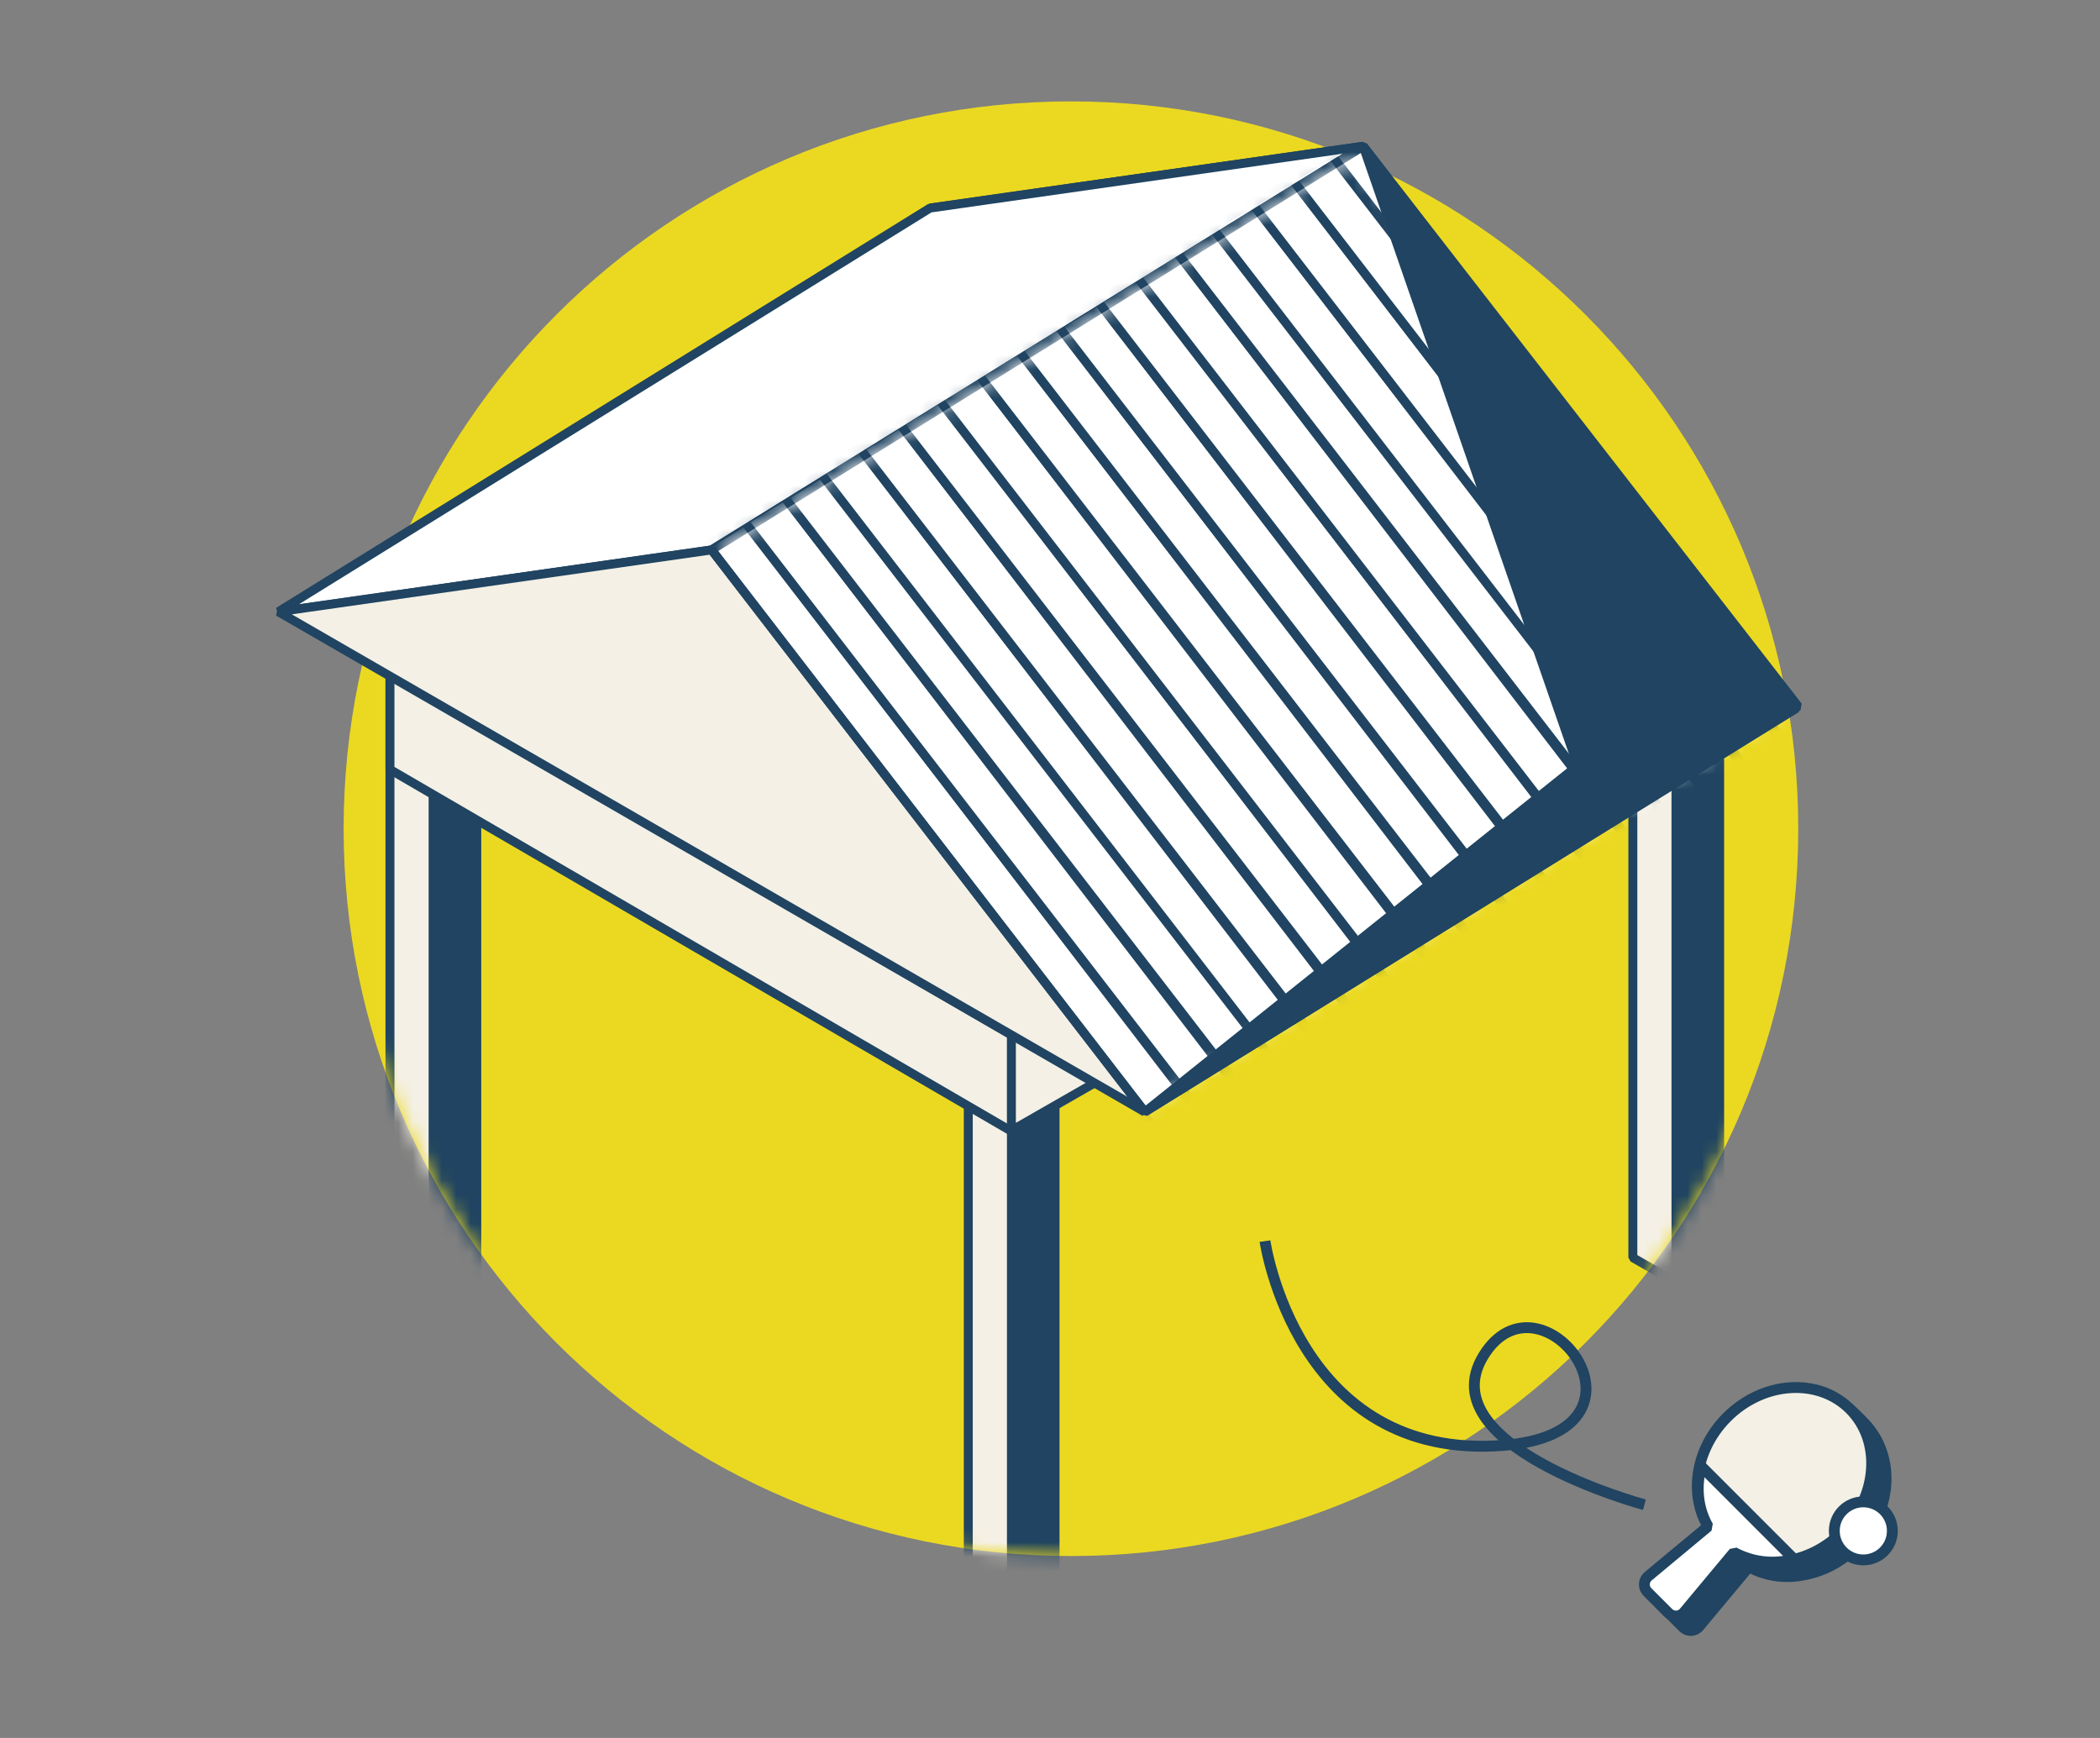 <?xml version="1.0" encoding="UTF-8"?>
<svg xmlns="http://www.w3.org/2000/svg" width="145" height="120" viewBox="0 0 145 120" fill="none">
  <rect x="0" y="0" width="145" height="120" fill="#808080" stroke="none"/>
  <path d="M73.945 107.438C101.681 107.438 124.164 84.954 124.164 57.219C124.164 29.484 101.681 7 73.945 7C46.21 7 23.727 29.484 23.727 57.219C23.727 84.954 46.21 107.438 73.945 107.438Z" fill="#EBD921"></path>
  <path d="M87.344 85.693C87.344 85.693 89.516 100.895 103.766 99.802C115.227 98.923 106.678 87.484 102.616 93.322C98.137 99.757 113.541 103.896 113.541 103.896" stroke="#204461" stroke-width="0.75" stroke-linejoin="bevel"></path>
  <mask id="mask0_6371_44549" style="mask-type:luminance" maskUnits="userSpaceOnUse" x="7" y="-15" width="149" height="123">
    <path d="M124.161 57.219C124.161 84.954 101.677 107.438 73.942 107.438C46.207 107.438 23.723 84.954 23.723 57.219C23.723 46.581 3.033 41.823 8.676 29.845C17.745 10.592 56.843 -14.271 73.942 -14.271C80.4 -14.271 145.466 23.588 151.138 27.579C169.821 40.725 124.161 35.942 124.161 57.219Z" fill="white"></path>
  </mask>
  <g mask="url(#mask0_6371_44549)">
    <path d="M29.904 92.161L32.92 90.419V46.135L29.904 47.873V92.161Z" fill="#204461" stroke="#204461" stroke-width="0.618" stroke-linejoin="bevel"></path>
    <path d="M26.926 90.441L29.904 92.161V47.873L26.926 46.152V90.441Z" fill="#F4F0E5" stroke="#204461" stroke-width="0.618" stroke-linejoin="bevel"></path>
    <path d="M29.929 47.886L32.95 46.141L29.947 44.407L26.926 46.152L29.929 47.886Z" fill="#F4F0E5" stroke="#204461" stroke-width="0.618" stroke-linejoin="bevel"></path>
    <path d="M69.834 116.036L72.849 114.296V70.011L69.834 71.75V116.036Z" fill="#204461" stroke="#204461" stroke-width="0.618" stroke-linejoin="bevel"></path>
    <path d="M66.857 114.317L69.836 116.036V71.75L66.857 70.029V114.317Z" fill="#F4F0E5" stroke="#204461" stroke-width="0.618" stroke-linejoin="bevel"></path>
    <path d="M69.86 71.761L72.882 70.018L69.879 68.284L66.857 70.029L69.86 71.761Z" fill="#F4F0E5" stroke="#204461" stroke-width="0.618" stroke-linejoin="bevel"></path>
    <path d="M115.723 88.554L118.738 86.813V42.53L115.723 44.267V88.554Z" fill="#204461" stroke="#204461" stroke-width="0.618" stroke-linejoin="bevel"></path>
    <path d="M112.744 86.836L115.722 88.554V44.267L112.744 42.545V86.836Z" fill="#F4F0E5" stroke="#204461" stroke-width="0.618" stroke-linejoin="bevel"></path>
    <path d="M115.747 44.279L118.768 42.535L115.766 40.801L112.744 42.545L115.747 44.279Z" fill="#F4F0E5" stroke="#204461" stroke-width="0.618" stroke-linejoin="bevel"></path>
    <path d="M34.391 56.462L36.282 55.369L36.288 48.774L34.391 49.868V56.462Z" fill="#F4F0E5" stroke="#204461" stroke-width="0.618" stroke-linejoin="bevel"></path>
    <path d="M26.926 53.13L69.867 78.125V71.472L26.926 46.478V53.13Z" fill="#F4F0E5" stroke="#204461" stroke-width="0.618" stroke-linejoin="bevel"></path>
    <path d="M69.834 78.062L112.775 53.472V46.819L69.834 71.409V78.062Z" fill="#F4F0E5" stroke="#204461" stroke-width="0.618" stroke-linejoin="bevel"></path>
    <path d="M65.771 65.795L36.288 48.774L34.391 49.898L63.873 66.921L65.771 65.795Z" fill="#F4F0E5" stroke="#204461" stroke-width="0.618" stroke-linejoin="bevel"></path>
    <path d="M124.039 48.906L64.215 14.367L94.127 10.098L124.039 48.906Z" fill="white" stroke="#204461" stroke-width="0.618" stroke-linejoin="bevel"></path>
    <path d="M19.221 42.238L64.213 14.367L94.125 10.098L49.133 37.969L19.221 42.238Z" fill="white" stroke="#204461" stroke-width="0.618" stroke-linejoin="bevel"></path>
    <path d="M49.135 37.969L94.128 10.098L124.16 48.773L79.047 76.777L49.135 37.969Z" fill="white" stroke="#204461" stroke-width="0.618" stroke-linejoin="bevel"></path>
    <mask id="mask1_6371_44549" style="mask-type:luminance" maskUnits="userSpaceOnUse" x="49" y="10" width="74" height="67">
      <path d="M49.547 38.029L93.376 10.909L122.928 49.192L79.107 76.38L49.547 38.029Z" fill="white"></path>
    </mask>
    <g mask="url(#mask1_6371_44549)">
      <path d="M43.201 41.052L45.957 39.345L77.039 79.873L74.39 81.518L43.201 41.052Z" fill="white" stroke="#204461" stroke-width="0.618" stroke-linejoin="bevel"></path>
      <path d="M45.973 39.416L48.73 37.708L79.812 78.238L77.161 79.882L45.973 39.416Z" fill="white" stroke="#204461" stroke-width="0.618" stroke-linejoin="bevel"></path>
      <path d="M48.697 37.691L51.455 35.982L82.537 76.511L79.886 78.157L48.697 37.691Z" fill="white" stroke="#204461" stroke-width="0.618" stroke-linejoin="bevel"></path>
      <path d="M51.379 35.977L54.136 34.27L85.219 74.798L82.568 76.444L51.379 35.977Z" fill="white" stroke="#204461" stroke-width="0.618" stroke-linejoin="bevel"></path>
      <path d="M54.141 34.296L56.898 32.587L87.98 73.116L85.331 74.761L54.141 34.296Z" fill="white" stroke="#204461" stroke-width="0.618" stroke-linejoin="bevel"></path>
      <path d="M56.607 32.604L59.365 30.895L90.447 71.424L87.798 73.069L56.607 32.604Z" fill="white" stroke="#204461" stroke-width="0.618" stroke-linejoin="bevel"></path>
      <path d="M59.381 30.968L62.138 29.26L93.219 69.788L90.57 71.434L59.381 30.968Z" fill="white" stroke="#204461" stroke-width="0.618" stroke-linejoin="bevel"></path>
      <path d="M62.103 29.241L64.861 27.534L95.943 68.062L93.294 69.707L62.103 29.241Z" fill="white" stroke="#204461" stroke-width="0.618" stroke-linejoin="bevel"></path>
      <path d="M64.785 27.528L67.541 25.82L98.623 66.349L95.974 67.994L64.785 27.528Z" fill="white" stroke="#204461" stroke-width="0.618" stroke-linejoin="bevel"></path>
      <path d="M67.553 25.846L70.31 24.139L101.392 64.666L98.741 66.312L67.553 25.846Z" fill="white" stroke="#204461" stroke-width="0.618" stroke-linejoin="bevel"></path>
      <path d="M70.285 24.137L73.043 22.428L104.125 62.957L101.474 64.603L70.285 24.137Z" fill="white" stroke="#204461" stroke-width="0.618" stroke-linejoin="bevel"></path>
      <path d="M73.057 22.501L75.814 20.793L106.896 61.321L104.247 62.967L73.057 22.501Z" fill="white" stroke="#204461" stroke-width="0.618" stroke-linejoin="bevel"></path>
      <path d="M75.781 20.775L78.539 19.067L109.621 59.596L106.97 61.241L75.781 20.775Z" fill="white" stroke="#204461" stroke-width="0.618" stroke-linejoin="bevel"></path>
      <path d="M78.461 19.061L81.218 17.353L112.301 57.883L109.65 59.527L78.461 19.061Z" fill="white" stroke="#204461" stroke-width="0.618" stroke-linejoin="bevel"></path>
      <path d="M81.225 17.379L83.982 15.672L115.064 56.201L112.415 57.845L81.225 17.379Z" fill="white" stroke="#204461" stroke-width="0.618" stroke-linejoin="bevel"></path>
      <path d="M83.691 15.687L86.449 13.98L117.531 54.508L114.882 56.153L83.691 15.687Z" fill="white" stroke="#204461" stroke-width="0.618" stroke-linejoin="bevel"></path>
      <path d="M86.465 14.051L89.222 12.343L120.304 52.873L117.654 54.517L86.465 14.051Z" fill="white" stroke="#204461" stroke-width="0.618" stroke-linejoin="bevel"></path>
      <path d="M89.188 12.326L91.945 10.617L123.026 51.146L120.376 52.792L89.188 12.326Z" fill="white" stroke="#204461" stroke-width="0.618" stroke-linejoin="bevel"></path>
      <path d="M91.869 10.612L94.627 8.905L125.709 49.433L123.058 51.078L91.869 10.612Z" fill="white" stroke="#204461" stroke-width="0.618" stroke-linejoin="bevel"></path>
      <path d="M94.633 8.931L97.39 7.222L128.472 47.751L125.821 49.396L94.633 8.931Z" fill="white" stroke="#204461" stroke-width="0.618" stroke-linejoin="bevel"></path>
    </g>
    <path d="M79.044 76.777L19.221 42.238L49.133 37.969L79.044 76.777Z" fill="#F4F0E5" stroke="#204461" stroke-width="0.618" stroke-linejoin="bevel"></path>
    <path d="M94.126 10.098L124.038 48.906L79.045 76.777L108.937 52.862L94.126 10.098Z" fill="#204461" stroke="#204461" stroke-width="0.618" stroke-linejoin="bevel"></path>
    <path d="M49.135 37.969L79.047 76.777" stroke="#204461" stroke-width="0.618" stroke-linejoin="bevel"></path>
  </g>
  <path d="M128.765 98.296C124.757 94.007 122.77 96.354 120.27 98.854C118.144 100.98 117.647 104.047 118.893 106.266C118.916 106.309 118.938 106.351 118.961 106.393L114.828 109.831C114.515 110.092 114.473 110.558 114.734 110.872C114.748 110.889 114.763 110.906 114.779 110.921L116.219 112.361C116.508 112.65 116.976 112.65 117.263 112.361C117.278 112.346 117.294 112.329 117.308 112.312L120.752 108.182C121.865 108.787 123.147 108.991 124.385 108.769C125.747 108.559 127.104 107.895 128.208 106.791C130.707 104.291 130.882 100.56 128.765 98.296Z" fill="#204461" stroke="#204461" stroke-width="0.75" stroke-linejoin="bevel"></path>
  <path d="M127.184 105.793C129.684 103.293 129.933 99.489 127.741 97.297C125.548 95.105 121.745 95.354 119.245 97.854C116.745 100.354 116.496 104.157 118.688 106.35C120.88 108.542 124.684 108.293 127.184 105.793Z" fill="#F4F0E5" stroke="#204461" stroke-width="0.75" stroke-linejoin="bevel"></path>
  <path d="M128.658 107.705C129.765 107.705 130.662 106.808 130.662 105.701C130.662 104.594 129.765 103.697 128.658 103.697C127.552 103.697 126.654 104.594 126.654 105.701C126.654 106.808 127.552 107.705 128.658 107.705Z" fill="white" stroke="#204461" stroke-width="0.75" stroke-linejoin="bevel"></path>
  <path d="M117.467 101.242C117.078 102.699 117.234 104.163 117.938 105.395L113.805 108.833C113.491 109.094 113.449 109.561 113.71 109.874C113.724 109.891 113.74 109.908 113.755 109.923L115.196 111.364C115.484 111.653 115.952 111.653 116.239 111.364C116.255 111.348 116.27 111.331 116.284 111.315L119.729 107.185C120.996 107.875 122.483 108.043 123.874 107.654L117.467 101.244V101.242Z" fill="white" stroke="#204461" stroke-width="0.75" stroke-linejoin="bevel"></path>
</svg>
